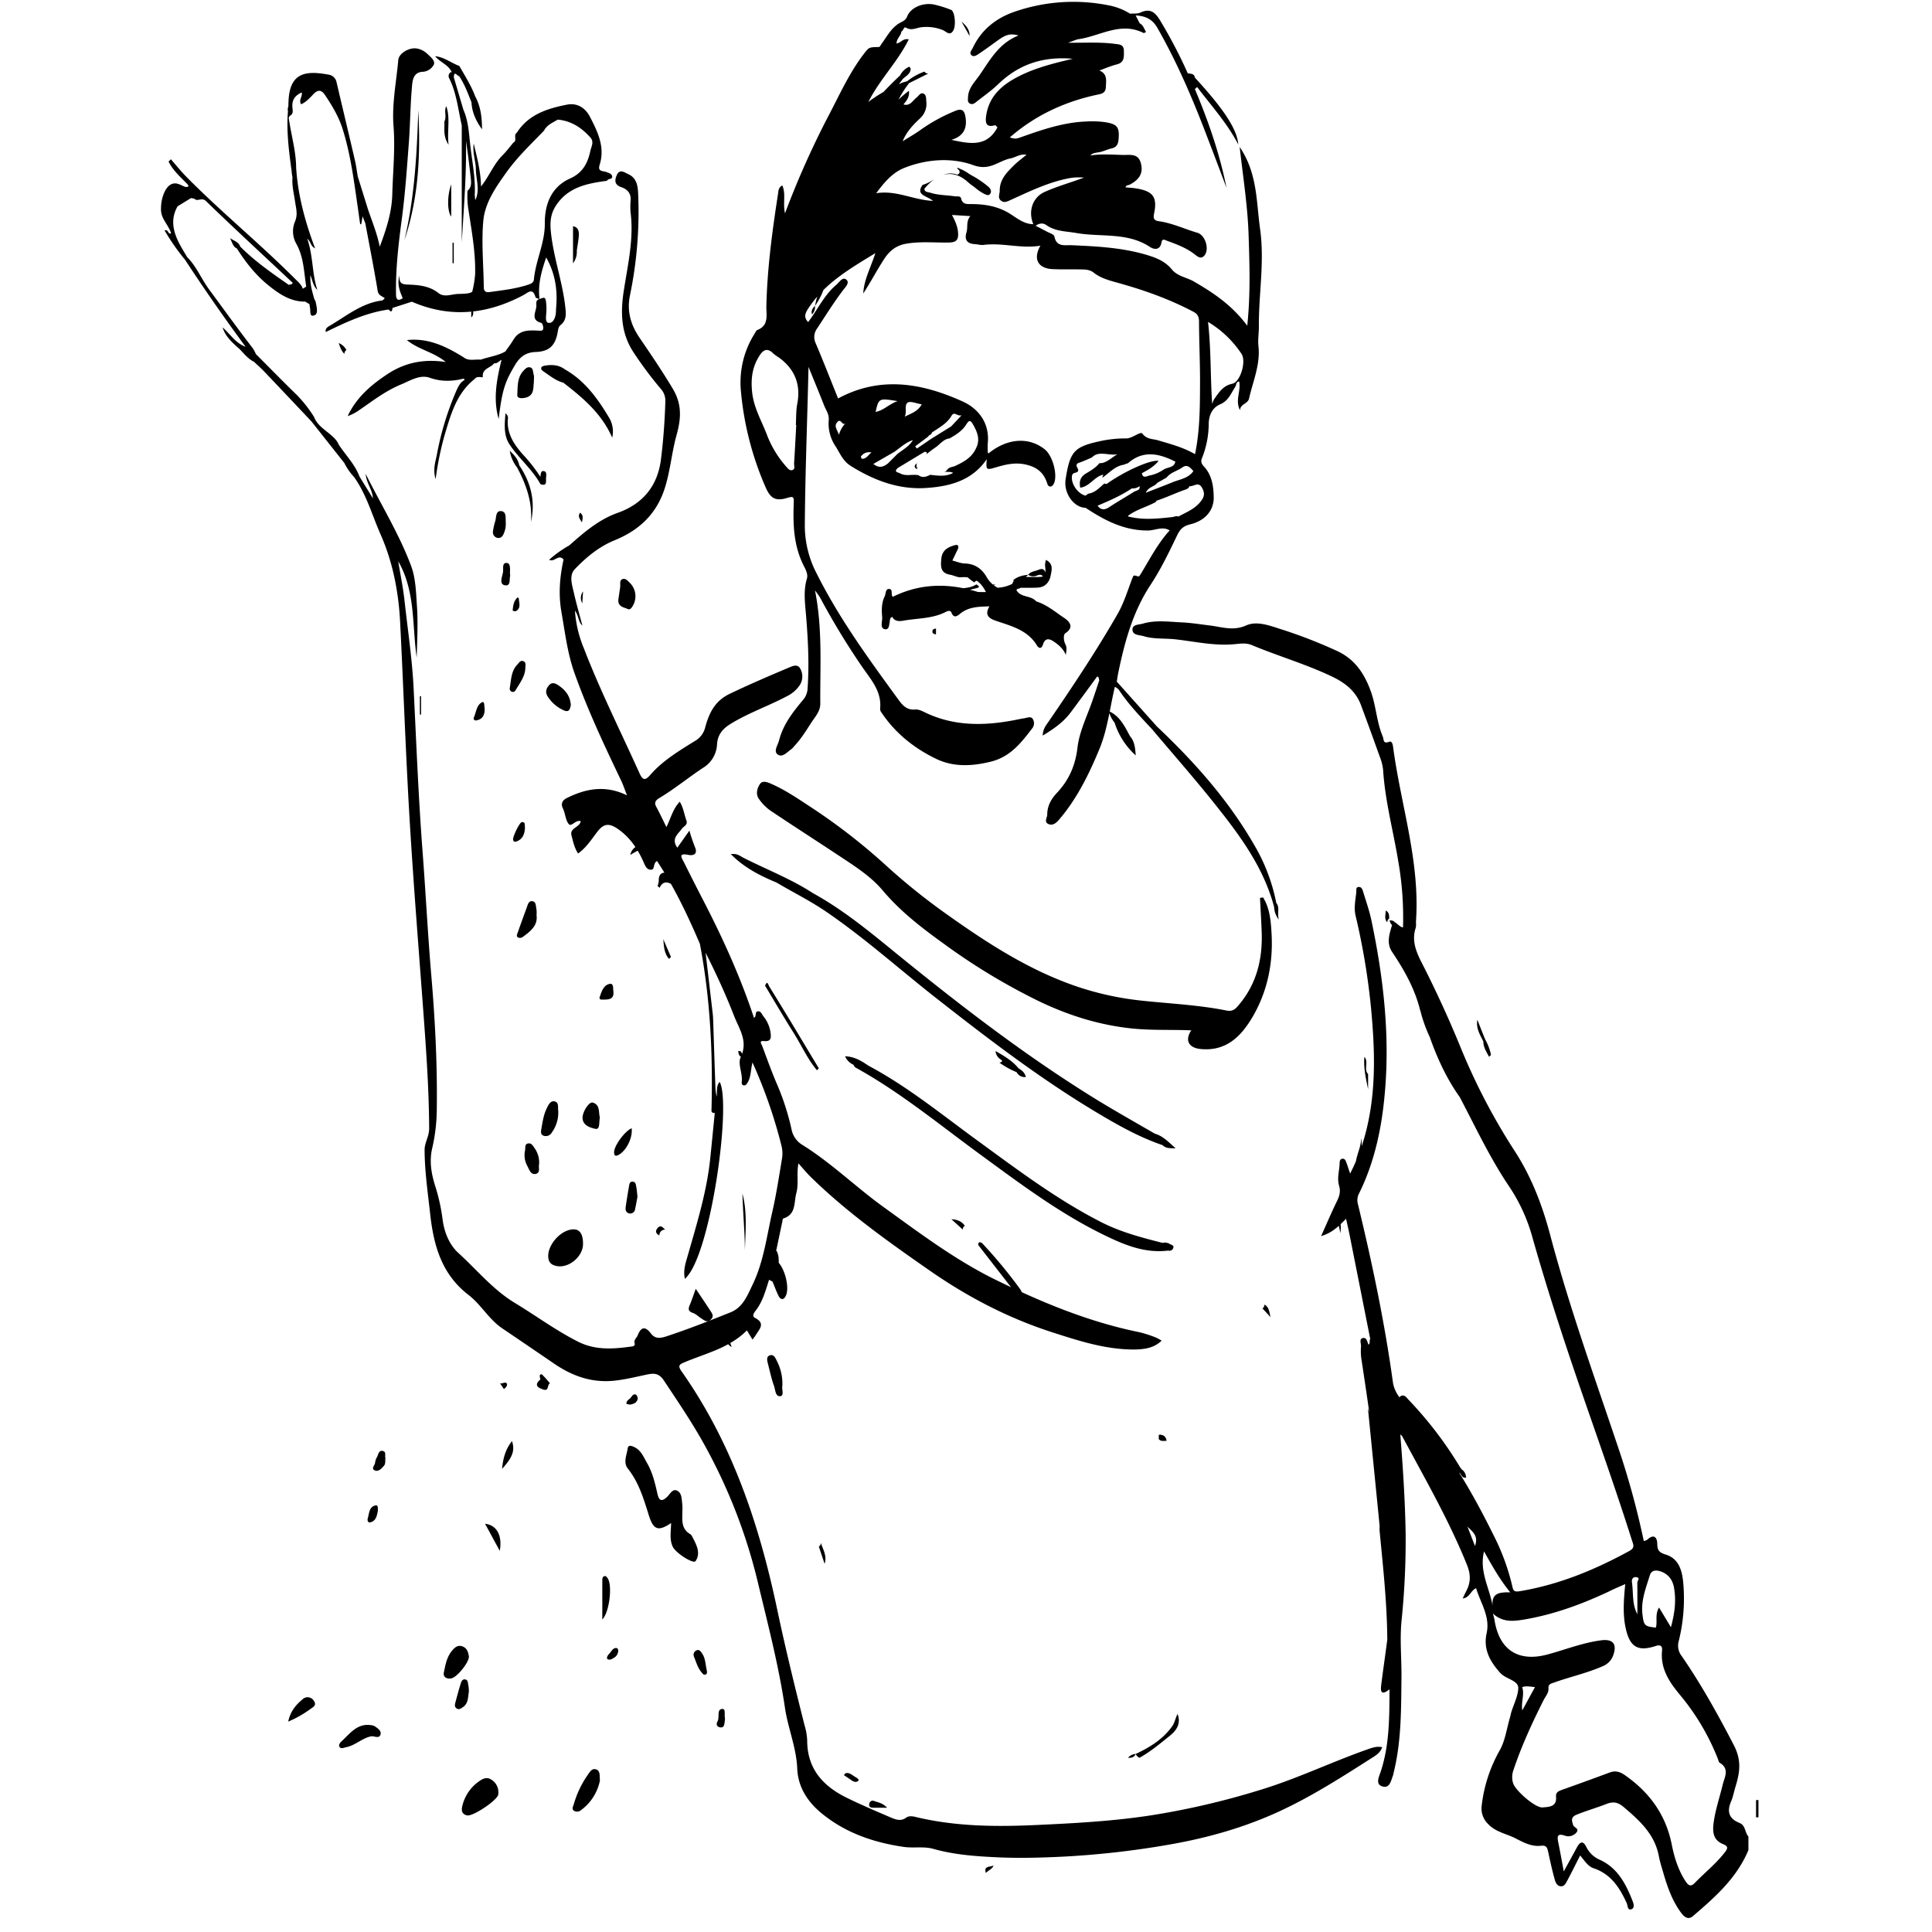 <svg width="400" height="400" viewBox="0 0 400 400" xmlns="http://www.w3.org/2000/svg"><g fill="none" fill-rule="evenodd"><rect width="400" height="400" rx="20"/><path d="M244.67 128.859c1.912.087 3.812.397 5.717.628 2.529.29 4.899 1.22 7.626 0 2.124-.946 4.648-.044 6.95.704a101.141 101.141 0 0111.985 4.644c3.626 1.714 5.566 4.696 6.87 8.314 1.102 3.058 1.193 6.362 2.478 9.364.226.525 0 1.59 1.292 1.066.612-.247.771.576.839 1.085 1.59 11.964 5.566 23.61 4.747 35.897-.035.528.072 1.097-.083 1.59-.855 2.648.127 4.95 1.288 7.22a230.472 230.472 0 017.865 17.098 129.435 129.435 0 0011.217 21.622c3.578 5.46 5.837 11.356 7.49 17.603 3.893 14.712 9.038 29.002 13.877 43.4a170.258 170.258 0 015.503 19.96c.252-.046.493-.138.712-.27 1.443-1.345 2.072-.398 2.08.926.008 1.324.485 1.761 1.785 2.159 2.54.795 3.288 3.05 3.555 5.471a36.386 36.386 0 01-.895 12.406 3.46 3.46 0 00.592 3.097c4.056 5.88 7.507 12.095 10.8 18.45 1.674 3.224 1.244 5.729.346 8.651-.315 1.01-.49 2.076-.907 3.034-.91 2.104-.422 3.579 1.73 4.434 1.304.512 1.101 1.988 1.864 2.83v2.784c-2.385 5.777-6.902 9.757-11.479 13.678-1.022.875-1.853.139-2.48-.712-1.798-2.43-2.784-5.233-3.62-8.091-.353-1.193-.739-2.41-.973-3.639-.863-4.54-4.004-7.355-7.316-10.163-1.233-1.045-2.243-1.109-3.543-.604-2.02.795-4.108 1.384-6.123 2.199-1.352.549-.998 1.296-.772 2.127.151.549 1.34.732.724 1.543-.554.7-1.482.986-2.334.72-1.766-.629-1.69.21-1.436 1.455.366 1.793.684 3.578 1.122 5.916 1.061-1.936 1.892-3.443 2.711-4.958.649-1.193 1.3-1.495 1.989-.04a5.527 5.527 0 002.854 2.632c3.643 1.706 5.317 5.002 6.692 8.49.203.512.505 1.503-.29 1.725-.795.223-.696-.795-.918-1.272-1.46-3.205-3.273-6.028-6.867-7.233-1.193-.397-1.87-1.59-2.784-2.644-.93 1.83-1.773 3.547-2.68 5.233-.27.497-.54 1.153-1.252 1.149-.795 0-1.141-.74-1.304-1.324-.537-1.909-.962-3.85-1.38-5.79-.183-.842-.338-1.419-1.49-1.28-1.921.235-3.627-.684-5.257-1.523-1.901-.978-4.12-1.292-5.698-2.986a4.453 4.453 0 01-1.32-3.781 30.127 30.127 0 013.686-11.384c1.192-2.06 1.49-4.62 2.19-6.958.092-.314.14-.644.235-.962.513-1.702 1.447-3.475 1.46-5.07.011-1.594-2.59-1.829-3.758-3.149-2.135-2.41-3.523-4.887-2.783-8.227.74-3.42-1.257-6.202-2.187-9.284-1.13.47-1.277 1.948-2.784 2.127.295-.608.513-1.085.756-1.554.946-1.802.926-3.452.115-5.456-3.694-9.145-8.616-17.69-13.268-26.357a1.42 1.42 0 00-.513-.585c.549 6.879.99 13.678 1.105 20.485.052 6.086-.236 12.17-.863 18.223-.357 3.793.028 7.65 0 11.479-.075 6.672 0 13.36-1.638 19.904a3.22 3.22 0 01-.08.398c-.429 1.07-.647 2.76-2.099 2.414-1.705-.398-.823-2.064-.5-3.034 1.824-5.511 1.816-11.181 1.84-17.098-1.837 1.428-1.873.279-1.713-.966.261-2.074.553-4.144.837-6.215l.415-3.101v-.384c-.073-7.403-.882-14.75-1.586-22.113-.035-.389-.002-.777 0-1.166l-.008.005-1.185-11.932c-.406-4.096-.813-8.19-1.221-12.283.094.248.181.497.263.746a988.11 988.11 0 00-1.627-11.02 11.928 11.928 0 01-.075-2.58c.043-.597-.45-1.547.397-1.726.747-.157.887.682 1.1 1.27l.037.1.088-.07c.313-.308.067-.79.286-1.125-1.413-7.133-2.828-14.267-4.246-21.4-.219-1.097-.477-2.187-.756-3.463-.375.37-.743.742-1.125 1.103a6.35 6.35 0 01-.076 1.867 13.927 13.927 0 00-.302-1.519c-.989.886-2.103 1.669-3.666 2.127 1.193-2.644 2.199-5.025 3.336-7.343.497-1.014.716-1.989.398-3.046-.485-1.59.067-3.157.103-4.732 0-.397.08-.839.58-.894.502-.056.665.397.796.74.266.675.465 1.375.795 2.33.434-.848.838-1.71 1.212-2.583.27-1.61 1.108-3.174 1.074-4.833.097.585.125 1.166.106 1.743.53-1.572.967-3.177 1.306-4.805 1.706-7.932 1.372-15.905.62-23.913a142.465 142.465 0 00-3.18-18.974c-.398-1.69-.025-3.268.142-4.898.044-.398-.178-1.046.525-1.074.549-.02.748.51.88.95.592 1.96 1.287 3.901 1.709 5.897 2.493 11.833 3.877 23.777 2.783 35.88-.636 7.198-2.107 14.235-5.352 20.776a3.01 3.01 0 00-.187 2.25c2.935 12.152 5.507 24.37 7.217 36.764.16 1.161.674 2.216 1.355 3.152a.81.81 0 01.422-.325c.688-.25 1.062.398 1.44.795a79.256 79.256 0 0110.644 13.917c.143.214.299.42.465.616l.03.045a.799.799 0 00-.006-.065c.505.396.799 1.004.795 1.646-.763.08-.934-.453-1.193-.85l-.271-.248c2.669 4.25 5.037 8.703 7.281 13.242a46.298 46.298 0 013.778 10.413c.194.87.397 1.141 1.55.946 8.112-1.356 15.547-4.433 22.7-8.35 1.157-.636.795-1.292.521-2.123-3.07-9.702-6.461-19.288-9.793-28.902-3.937-11.352-7.698-22.764-10.959-34.338a36.056 36.056 0 00-4.823-10.283c-3.876-5.781-6.823-12.075-10.047-18.214l-.028-.058-.419-.6c-2.488-3.639-4.308-7.615-5.78-11.78l.003-.016-.271-.59a29.344 29.344 0 01-1.7-4.918.267.267 0 00-.032-.015c-1.077-4.489-3.316-8.425-5.853-12.218-1.231-1.843-.452-3.843.025-5.559-.327-.118-.377-.632-.57-.93.421.02.873.026 1.07.37.448.135 1.102 1.033 1.761 1.097.14-4.56-.185-9.124-.97-13.618-1.03-6.334-2.747-12.55-3.149-18.986a10.831 10.831 0 00-.74-2.871 827.065 827.065 0 00-3.856-10.589c-1.09-2.898-3.292-4.596-6.044-5.904-5.352-2.545-11.038-4.191-16.481-6.461-1.28-.537-2.457-.323-3.642-.211-4.183.397-8.243-.569-12.326-1.014-2.151-.235-4.374 0-6.458-.64-.87-.275-2.27-.143-2.341-1.304-.072-1.162 1.367-1.07 2.11-1.289 2.645-.795 5.389-.397 8.088-.266zm91.816 199.113c-1.3.573-2.318.99-3.304 1.495-5.582 2.628-11.356 4.76-17.443 5.81-2.14.345-4.49.763-6.64-1.194.175.7.274 1.01.326 1.329.978 6.238 4.966 8.763 11.022 7.117 3.69-1.002 7.268-2.438 11.101-2.923 2.342-.294 3.253.724 2.501 2.963a3.785 3.785 0 01-2.187 2.385c-3.26 1.444-6.743 2.195-10.075 3.388-.676.242-1.26.318-1.193 1.233.067.914-.573 1.586-.97 2.342-2.378 4.727-4.6 9.518-6.279 14.552a4.298 4.298 0 00-.08 2.708c.442 1.499 4.597 5.169 6.112 5.03 1.249-.112 2.978-.072 2.783-2.199-.083-.946.557-1.2 1.293-1.46a775.368 775.368 0 009.837-3.578c1.18-.437 2.13-.139 3.133.56 5.09 3.56 8.457 8.172 9.69 14.335.525 2.644 1.316 5.248 2.827 7.574.6.927 1.09 1.293 1.952.398 2.06-2.123 4.39-3.976 6.219-6.338.636-.815.731-1.237-.342-1.682-1.988-.795-2.25-2.354-1.988-4.374.354-2.72 1.244-5.26 1.872-7.888.378-1.595 1.535-3.336-.636-4.617-.183-.111-.226-.465-.322-.715a48.175 48.175 0 00-7.952-13.408c-2.18-2.632-3.992-5.384-3.634-9.05.075-.751-.136-1.38-1.304-.982-3.726 1.221-5.364.2-6.215-3.646-.652-2.954-.406-5.92-.104-9.165zM205.715 386.2c-.266.795-1.113 1.018-1.59 1.59-.545-1.59.954-1.165 1.59-1.59zM86.391 10.056a4.199 4.199 0 012.08 1.09c.683.64 1.681 1.45 1.347 2.234a2.783 2.783 0 01-2.385 1.49c-1.988.144-2.044 1.989-2.163 3.369-.326 3.745-.334 7.518-.62 11.268-.398 5.304-.764 10.624-1.468 15.905-.645 4.824-1.201 9.628-1.201 14.469l.008 1.03c0 1.069.363 1.515 1.392.83a.115.115 0 01-.008-.015c-.576-1.396-1.193-2.784-.684-4.704-.048 1.55.398 1.853 1.738 1.896 2.19.072 4.457.251 6.362 1.762 1.192.946 2.687.219 4.035.179 1.645-.047 2.496-.083 2.95-.479.248-.963.42-1.937.532-2.918l.06-.585.014-.544c.047-4.293-.72-8.495-1.365-12.715a17.853 17.853 0 01-.218-4.143l.057-.031.102-.093c.651-.655.618-1.518.524-2.353a202.69 202.69 0 00-.998-7.833c.1 6.478-.38 12.929-.78 19.381l-.099 1.61V25.96c.002-.006.001-.005 0-.004-.75-3.26-1.069-6.636-2.572-9.702a.93.93 0 01.362-1.343c.024 0 .1.031.131.067l.049.084.02.046-.089-.219c-.698-1.511-2.387-1.981-3.415-3.247 1.877.163 3.332 1.412 5.026 2.016l-.013.007.32.556c.976 1.684 1.991 3.344 2.732 5.142l.237.605c1.161 2.123 1.392 4.438 1.408 6.811-1.225-1.694-2.088-3.515-2.187-5.638a.736.736 0 00.063-.116l-.08.116c-.73-1.845-1.41-3.71-2.524-5.372h.016c-.384.039-1.046-1.228-1.12.106l-.005.153 1.972 6.668v.004c1.045 2.358 1.149 4.91 1.435 7.407.386 3.376 1.086 6.736.93 10.167l-.027-.017.008.013c.035.398.071.764.111 1.146l.023-.006.118-.266c.815-2.023.017-4.08-.01-6.118 0-1.618-.712-3.181-.45-5.316.737 3.024 1.383 5.643 1.499 8.32l.016.573.308-.393c1.487-1.983 2.414-4.353 4.214-6.13.795-.796 1.455-1.698 2.179-2.553l.238-.168c.441-.53-.236-1.456.5-1.887a.668.668 0 00-.01-.013c2.417-3.785 6.333-4.994 10.373-5.793 2.04-.398 3.746.58 4.74 2.493 1.618 3.125 3.18 6.29 2.02 9.964-.458 1.44.648 1.237 1.363 1.487.501.18 1.133.366 1.229.883.131.696-.875.422-1.078.942-4.17.55-8.214 1.336-10.68 5.328-1.01 1.643-1.129 3.297-.93 5.253.533 5.256 2.386 10.234 2.974 15.455.155 1.356.362 2.783-.97 3.833-.43.33-.497.903-.588 1.436-.482 2.783-1.726 4.035-4.561 4.135-2.016.071-3.26.994-4.25 2.652-2.16 3.61-2.692 5.26-3.416 11.213-1.192-4.136-.4-8.192.598-12.244-.499.224-.853.816-1.529.717-.7.99-2.536 1.026-2.353 2.843 0 .194-1.192-.306-1.634.368l.003.001c-3.82 2.983-4.994 7.4-6.298 11.73a64.783 64.783 0 00-1.697 8.032l-.14 1.017-.089-.323c-.474-1.92.104-3.436.375-4.9a61.018 61.018 0 013.977-13.019c.397-.882.795-1.789 1.713-2.286 0 0 0-.123-.035-.167a.596.596 0 00-.16-.111h-.003c-2.338.568-4.577.66-6.967-.18-2.087-.73-4.071.597-6 1.392-3.145 1.297-5.817 3.368-8.592 5.273a9.205 9.205 0 01-2.43 1.264c1.818-3.873 4.875-6.493 8.374-8.78 3.67-2.385 7.615-3.077 11.929-2.413-2.446-2.071-5.623-2.544-8.036-4.544 4.413-.49 8.143 1.332 11.753 3.578l.016.016c1.066.804 2.297.343 3.47.458l.05-.009.03-.005.388-.127c1.569-.49 3.221-.729 4.672-1.55l.01-.016c.561-.795 1.17-1.59 1.663-2.421 1.192-1.988 3.045-1.988 5.002-1.889.397 0 1.053.187 1.16-.373.076-.398-.166-1.161-.397-1.225-2.175-.569-1.193-2.088-1.026-3.308.08-.528-.245-1.298.519-1.58l.13-.041-.08-.031c-.294-.107-.697-.183-.736-.356-.592-2.076-1.59-.903-2.565-.398-3.41 1.805-6.86 2.956-10.354 3.347.003.063.01.127.017.192a1.15 1.15 0 01-.406 1.05V64.52c-4.035.385-8.13-.246-12.3-2.058L81.29 63.75l-.003-.013-.017.028-.024.146c-.083.48-.2.874-.772.176l-.016-.007-.596.092c-4.408.73-8.401 2.613-12.405 4.568-.191-.748.429-1.066.874-1.332 3.44-2.032 6.597-4.668 10.772-5.201.206-.028.377-.302.568-.461-.548-.458-1.316-.521-1.483-1.555-.76-4.644-1.678-9.26-2.537-13.889l.001-.02-.577-1.49-.286 1.633h-.22c-.15-1.01-.281-2-.417-2.97-.823-5.59-1.487-11.2-3.18-16.64-.82-2.632-2.187-4.914-3.694-7.157-.716-1.07-1.444-1.15-2.386-.167-.752.795-1.511 1.638-2.545 2.1-.568-.891.326-1.571.12-2.45-1.3.58-1.989 1.432-1.94 2.867 0 .612.305 1.324-.299 1.857l-.019-.014-.081.049c-.546.358-.3.807-.206 1.396.497 3.15 1.372 6.23 1.391 9.412.366 5.678 1.822 11.133 3.929 16.723-.994-.524-.84-1.332-1.626-2.023 1.244 3.654.97 7.24 2.091 10.612-.827-.728-.966-1.797-1.435-3.054-.116 1.877.358 3.312.747 4.772.068.25.267.469.322.72.215.97.589 2.433-.167 2.783-1.193.548-.835-.851-.994-1.507a6.398 6.398 0 01-.107-.796v.036l-.823-.493-.035-.036h-.312c-2.87-.064-5.149-1.618-7.248-3.3-2.668-2.136-4.793-4.82-6.62-7.721l-.008.003c-.74-.314-.867-1.013-1.391-2.099 1.09.63 1.803.882 2.102 1.725l.009.009c3.03 3.041 6.529 5.47 10.016 7.9l.024.027.068-.025c.282-.089.611-.07.75-.4-5.983-5.638-12.051-11.208-17.956-16.93-.898-.867-1.741.21-2.41-.493l-.004-.01-.707-.121.008.008-2.767 1.694c-1.59 2.783-.875 5.443.529 8.036.467.864.995 1.697 1.49 2.545l.02-.005c1.897 1.933 2.891 4.481 4.486 6.64 3.006 4.076 5.964 8.191 9.057 12.195.184.282.348.575.491.879l.137.306c2.784 2.783 5.567 5.642 8.398 8.39a25.944 25.944 0 013.29 4.07l.352.554c.895 2.306 3.344 3.145 4.712 4.998.138.212.26.434.366.664l.001.02.265.398c1.405 2.05 3.175 3.869 4.068 6.266.01.02.023.038.036.056l2.74 4.46c-.112-1.876-1.317-3.045-1.5-5.073 3.324 6.644 6.994 12.585 9.42 19.086.934 2.497 1.006 5.463 1.192 8.226.243 3.555.056 7.138-.047 10.716-.966-6.708-.23-13.718-3.825-19.936.445 2.747 1.014 5.483 1.316 8.25.656 5.964 1.562 11.929 1.865 17.92.56 11.301.998 22.605 1.856 33.89.645 8.445 1.07 16.906 1.782 25.343.795 9.245 1.284 18.485 1.169 27.766a36.926 36.926 0 01-.927 8.246c-.692 2.883-.175 5.511.664 8.151a39.3 39.3 0 011.471 6.76c.338 2.604 1.38 5.169 3.257 6.887 3.845 3.499 7.197 7.63 11.686 10.337 4.393 2.657 8.525 5.726 13.121 8.04 3.606 1.81 7.28 1.507 11.03.994.398-.051.795-.123.648-.711-.19-.688.421-1.062.632-1.59.692-1.754 1.539-1.989 2.748-.399.847 1.106 1.865 1.026 3.18.6 4.514-1.482 8.931-3.224 13.333-4.993 2.536-1.018 3.49-3.55 4.552-5.746 2.287-4.747 2.91-10.004 4.076-15.085.827-3.599 1.376-7.269 1.988-10.915a6.604 6.604 0 00-.056-2.56 101.24 101.24 0 00-5.577-16.362l-.47-1.053-.074.332c-.316 1.538-.286 2.821-.972 3.894-.183.286-.362.572-.76.517-.397-.056-.457-.458-.417-.756.227-1.737-.883-3.694-.215-5.081l.04-.09c-.46-.255-.484-.727-.56-1.179h.42a.932.932 0 01.377.602c1.06-3-.654-5.326-1.633-7.838-1.74-4.473-3.742-8.835-5.91-13.113l-.005-.036.496 4.221.986 8.45c.087.796.095 1.591.123 2.386.147 4.406.283 8.815.446 13.225.036.387.093.771.17 1.152l.084.379c.115-1.014-.167-2.116.604-3.054 2.517 4.441-1.876 36.25-7.192 40.783-.398-1.753.159-3.296.588-4.803 1.885-6.608 3.932-13.177 4.652-20.055.326-3.154.628-6.315.946-9.472-.342 0-.695-.067-.683-.505.31-11.592-.214-23.128-2.406-34.55a.398.398 0 00-.02-.026c-1.797-4.222-3.72-8.376-5.972-12.374-1.022-.52-1.806-.338-2.342.831l-.43-.397c.162-.349.25-.726.259-1.11-.03-1.052.427-1.618 1.168-1.622a72.103 72.103 0 00-1.534-2.426c-.958.593-.302 1.865-1.348 1.806-.795-.048-1.105-.82-1.403-1.507a22.146 22.146 0 00-1.247-2.435c-.485.268-1 .546-1.537.88.192-.822.592-1.296 1.068-1.622-.969-1.452-2.155-2.738-3.664-3.774-1.825-1.252-2.942-1.093-4.255.64-1.192 1.567-2.25 3.233-3.948 4.462-.795-1.193-1.038-2.493-1.368-3.73-.421-1.59 1.722-1.658 1.909-2.958-1.018-.354-1.94 1.213-2.45.624-.719-.823-.723-2.223-1.24-3.272-.517-1.05 0-1.734.752-2.116 3.976-1.988 8.04-2.783 12.524-.58-.445-1.121-.767-2.1-1.192-3.018-3.511-7.32-6.959-14.668-9.69-22.322-1.448-4.06-1.945-8.35-2.688-12.569-.66-3.745-.358-7.308.43-10.918l-.004-.03-.005.014c-1.022-1.193-1.92.656-2.974.064a23.169 23.169 0 014.08-2.927l-.06.057c.022-.014.045-.028.068-.04 3.065-2.705 6.127-5.389 10.087-6.8 5.193-1.845 8.263-5.53 8.966-11.026.51-4.008.796-8.04.919-12.083a3.69 3.69 0 00-1.026-2.668 78.584 78.584 0 01-5.567-7.468c-2.644-4.012-2.7-8.294-2.012-12.755.831-5.408 2.116-10.78 1.392-16.302-.05-.723-.05-1.448 0-2.171.215-1.59-.576-2.521-1.936-2.974-1.48-.497-1.336-1.527-.887-2.525.588-1.304 1.547-.525 2.342-.167 1.71.771 1.988 2.31 2.056 3.976a85.229 85.229 0 01-1.678 21.073c-.684 3.245.111 6.08 1.932 8.772 2.386 3.495 4.744 6.978 6.923 10.616 2.027 3.384 1.654 6.441.763 9.662-1.038 3.754-1.3 7.654-2.565 11.36-1.757 5.11-5.336 8.35-10.214 10.338-3.245 1.32-5.885 3.51-8.243 5.964-1.288 1.348-.588 3.269-.223 4.91.497 2.231 1.142 4.426 1.77 6.812-.919-.847-.716-2.008-1.547-3.094a24.652 24.652 0 001.849 7.798c3.408 8.823 7.65 17.276 11.53 25.884.74 1.63 1.29 1.38 2.283.247 2.56-2.919 5.869-4.89 9.113-6.915a4.437 4.437 0 002.183-2.815c.796-2.934 1.94-5.483 5.106-6.998 3.976-1.904 8.036-3.65 12.103-5.364.756-.322 1.801-.847 2.386 0a3.308 3.308 0 01-.131 3.754 6.76 6.76 0 01-2.541 2.12c-3.83 2.039-7.952 3.438-11.674 5.737-1.674 1.033-2.636 2.242-2.783 4.15a6 6 0 01-2.911 4.943c-3.058 2.02-5.897 4.374-9.062 6.259-.636.397-1.12.858-.644 1.741.72 1.332 1.364 2.708 2.135 4.259.911-1.841 1.325-3.758 2.756-5.253.763 1.229.91 2.608 1.376 3.865.354.946-.545 1.193-.939 1.741-.795 1.106-2.258 2.04-.942 3.917l2.505-3.539a34.696 34.696 0 001.125 3.352c.7 1.555-.342 1.877-1.344 1.674-2.23-.453-1.336.68-.894 1.563a556.12 556.12 0 004.123 8.127c4.004 7.761 7.598 15.702 10.358 24.044.616-.299.087-1.285.827-1.344.62-.052.795.596 1.11 1.006a6.93 6.93 0 011.47 3.22c.116.943.362 2.116-1.352 1.933-1.105-.124-.473.68-.35.998 1.014 2.723 1.989 5.463 3.15 8.131a51.801 51.801 0 012.902 9.05 4.843 4.843 0 002.346 3.367c6 3.75 11.066 8.748 16.791 12.863 7.44 5.364 14.788 10.907 23.042 14.966 1.092.537 2.188 1.066 3.288 1.584l-6.79-8.733c0-.68.321-.672.794-.397a100.942 100.942 0 017.157 8.545c.36.515.823 1 1.056 1.612 7.812 3.567 15.854 6.567 24.352 8.288 1.155.283 2.289.648 3.392 1.094.421.188.827.41 1.212.664-1.666 1.59-3.8 1.988-7.53 1.773-5.265-.314-10.203-1.929-15.162-3.527-9.145-2.95-17.546-7.344-25.447-12.85-8.6-5.993-17.121-12.04-24.62-19.408-.795-.796-1.491-1.65-2.43-2.696-.425 2.179.088 4.226-.44 6.17-.53 1.945 0 4.406-2.709 5.241-.13.04-.15.473-.206.724l-1.278 6.068.109-.108c.405.796.463 1.61.444 2.484 1.413 1.647 2.273 5.392 1.412 6.948-.493.886-1.093.628-1.463-.12-.465-.942-.823-1.944-1.232-2.918l-.712-.394.001-.013a5.88 5.88 0 01-.009.013c-.724 2.263-1.328 4.577-2.85 6.493-.33.422-.693 1.074-.092 1.38 2.302 1.169.902 2.386.155 3.634-.171.282-.398.533-.64.883l-1.158-1.909c-1.057 1.062-2.218 1.907-3.444 2.618.102.275.174.569.307.826a1.792 1.792 0 01-.73-.588c-2.838 1.56-5.99 2.465-8.971 3.709-1.07.45-1.59.66-.672 1.944 10.469 14.875 16.067 31.666 19.789 49.304 1.686 8.012 3.646 15.965 5.646 23.917.312 1.01.498 2.057.553 3.113-.02 5.937 3.3 9.543 8.27 11.964 2.966 1.444 6 2.752 9.038 4.04 1.002.426 2.067.86 3.18.044.522-.398 1.27-.322 1.933-.159 8.35 2.02 16.811 2.06 25.308 1.662 7.853-.362 15.714-.795 23.46-1.988a161.471 161.471 0 0023.304-5.483c7.332-2.294 14.242-5.618 21.47-8.163.99-.346 1.95-.704 3.086-.465-.346 1.03-1.129 1.59-1.88 2.06-6.279 4-12.505 8.023-19.316 11.18-7.555 3.503-15.416 5.662-23.515 7.034a182.187 182.187 0 01-21.376 2.386c-4.549.226-9.11.346-13.626.135-4.422-.207-8.895-.517-13.237-1.75-1.944-.548-4.048-.111-6.083-.397-6.247-.91-12.036-2.879-16.995-6.93-2.954-2.414-4.926-5.48-5.081-9.293-.179-4.374-1.92-8.35-2.545-12.592-1.288-8.712-3.523-17.257-5.566-25.79a112.922 112.922 0 00-12.032-30.294c-2.326-4.008-4.91-7.821-7.467-11.67-1.026-1.539-2.056-1.535-3.48-1.236-2.234.465-4.429 1.025-6.735 1.272-4.744.5-8.787-.97-12.589-3.579a2194.642 2194.642 0 00-10.77-7.328c-2.713-1.888-4.323-4.886-6.868-6.839-5.566-4.282-7.22-10.206-7.952-16.815-.477-4.405-1.133-8.787-1.145-13.228 0-1.511.946-2.784.942-4.41-.032-7.292-.5-14.56-1.03-21.829-1.014-13.916-2.159-27.86-2.994-41.805-.827-13.75-1.284-27.519-1.988-41.272-.326-6.251-1.519-12.39-4.051-18.12-1.758-3.976-2.907-8.262-5.487-11.869l-.012-.017v.002a11.905 11.905 0 01-1.969-2.827l.001-.015-6.836-8.646a3283.67 3283.67 0 00-9.757-10.31c-.676-.707-1.416-1.356-2.127-2.031l-.014-.042a1.077 1.077 0 01-.006.026c-1.145-.553-1.925-1.52-2.783-2.422l-.002-.021-.196-.178c-1.426-1.289-2.914-2.534-3.52-4.489 1.588 1.355 2.681 3.264 4.762 4.002l.001-.002A394.326 394.326 0 0138.32 53.793a46.016 46.016 0 01-4.246-6.083c.855-.294.656.882 1.34.608-.261-1.096-1.315-2.302-1.79-3.472a4.072 4.072 0 01-.285-1.793c-.008-1.817.726-3.963 1.824-4.73 1.17-.804 2.132-.037 3.157.36l.006.009.114.005c.781.023.712-.216.167-.773-1.364-1.383-2.831-2.695-3.706-4.477l.481-.473c1.046 1.193 2.04 2.442 3.153 3.579 7.257 7.356 15.292 13.9 22.597 21.216.596.597 1.28 1.15 1.546 1.988l-.061.028.061-.004.715-.434.005-.039c-.481-3.022-.493-6.123-2.1-8.922a5.22 5.22 0 01-.254-4.438c.664-1.51.255-2.763.06-4.135-.243-1.69-.688-3.36-.549-5.093a8.509 8.509 0 01-.17-1.244c-.558-4.134-1.112-8.268-.766-12.453-.08-.327-.037-.689.093-1.075 0-.33 0-.66.024-.99.238-5.77 3.328-6.433 8.266-5.507a1.96 1.96 0 011.662 1.507c1.269 5.424 2.569 10.835 3.825 16.259.267 1.14.398 2.314.613 3.475l.011.061.004-.03.004-.03.658 2.122c.44 1.417.884 2.838 1.33 4.263l-.006.007.208.617c.81 2.357 1.765 4.686 2.316 7.38 1.371-3.67 2.493-7.134 2.592-10.843.123-4.7.624-9.428.258-14.088-.365-4.66.581-9.153.979-13.71.119-1.423 2.318-2.711 3.936-2.385zM364.068 372.68v3.578h-.5v-3.578h.5zM101.6 368.386a3.026 3.026 0 011.586 2.787 2.509 2.509 0 01-.036.398c-.23 1.192-5.244 4.544-6.44 4.286-.983-.215-1.222-.867-1.03-1.785a8.6 8.6 0 013.534-5.289c.704-.517 1.563-.914 2.386-.397zm21.741-2.076c.95.255.792 1.225.863 2.35a10.044 10.044 0 01-3.845 6.06 1.288 1.288 0 01-1.475.214c-.616-.373-.21-.95-.076-1.423a20.35 20.35 0 012.875-6.032c.398-.584.847-1.384 1.658-1.169zm57.674 6.585c.843.278 1.774.43 2.648 1.375h-2.866c-.53 0-.959-.19-.82-.795a.712.712 0 011.038-.58zm-4.061-5.067l.133.08c.338.183.886.561.608.796-.608.509-1.252 0-1.801-.398l-1.193-.795c.135-.135.267-.274.398-.398.775-.151 1.283.352 1.855.715zm58.185-4.69c-.31.719-.915.834-1.591.794a2.183 2.183 0 011.59-.795zm8.664-8.28c.6 1.591.206 3.055-1.52 4.446-2.035 1.638-4.047 3.34-6.361 4.628a1.46 1.46 0 01-.783-.795c2.926-1.376 5.626-3.034 7.554-5.737.533-.748.648-1.658 1.11-2.541zm-167.169 2.293l.265.038-.011-.016c.243.04.48.116.7.227.636.441 1.475.99 1.169 1.793-.29.76-1.133.283-1.766.282l-.103.004c-1.909.358-3.3 1.893-5.217 2.259-.505.095-1.081.433-1.391-.088-.243-.398.187-.922.5-1.193 1.695-1.564 3.151-3.616 5.854-3.306zm73.47-1.421a9.638 9.638 0 01-.162 1.355c-.143.565-.593.66-1.086.482-.616-.231-.497-.796-.306-1.157.47-.855-.167-2.418.875-2.581.954-.151.469 1.209.68 1.9zm-86.228-4.324c.437.055.827.302 1.064.674.707.958-.032 1.3-.724 1.789a22.612 22.612 0 01-4.549 2.572c.485-2.222 1.662-3.53 3.01-4.648.322-.3.761-.442 1.199-.387zm253.923-2.11c-1.026-.087-1.798-.286-2.645 0 .525 1.587-.274 3.106.024 4.815zm-221.52-1.594c.66.075.577.795.7 1.276.065.41.097.825.096 1.24-.199 1.17-.072 2.514-1.332 3.293-.318.195-.652.485-1.09.266-.524-.262-.528-.703-.397-1.193.346-1.268.668-2.548 1.061-3.8.148-.474.303-1.158.963-1.082zm-.476-6.811c.966.377 1.172 1.324 1.28 2.123-.028 1.272-2.497 4.266-3.638 4.473-.919.167-1.746-.235-1.551-1.193.31-1.523.573-3.105 1.59-4.401.613-.772 1.293-1.42 2.319-1.002zm49.558 1.431c.732 1.066.68 2.358.994 3.598 0 .263.112.64-.29.776-.402.135-.596-.195-.795-.43-.831-.958-1.133-2.186-1.61-3.316a.994.994 0 01.624-1.288c.517-.183.815.282 1.077.66zm-17.801-1.125c.27 0 .437.254.43.553 0 .605-.325 1.164-.851 1.463-.418.23-.887.636-1.448.222-.1-.604.374-.922.676-1.32.302-.397.605-.902 1.193-.918zm216.127-15.893c-.894-.274-1.793-.19-2.111.855-.795 2.616-1.853 5.161-1.527 8.036.282 2.294.366 2.54 2.783 2.783.366-1.272-.238-2.7.656-4.155.82 1.352 1.523 2.52 2.458 4.072.795-2.915 1.113-5.523.644-8.163-.283-1.658-1.22-2.919-2.903-3.428zm-217.869 1.475c.998 1.44.374 6.994-1.117 8.525v-8.115c0-.33.028-.7.374-.847.346-.147.564.179.743.437zm212.895-.25c-.732-.072-.91.572-.835 1.081.326 2.2-.016 4.49 1.121 6.597 0-2.18.016-4.358-.012-6.541-.004-.382.728-1.038-.274-1.137zm-31.46-5.332c-1.021 4.207 1.134 7.499 1.766 11.256-.222-2.637 1.433-2.775 3.332-2.783h.318c-2.135-2.628-3.674-5.364-5.415-8.473zM169.93 319.4c.477 1.415 1.336 2.759.795 4.373l-1.193-3.578a.795.795 0 00.398-.795zm-38.517-19.75c1.348.668 1.84 2.036 2.533 3.217 1.14 1.96 1.662 4.159 2.159 6.362.322 1.415.823 1.809 2.008.688.588-.557 1.109-1.686 1.988-1.329 1.081.434 1.014 1.734 1.153 2.784.043.46.052.922.028 1.383 0 1.818-.358 3.73 1.642 4.887.254.147.397.525.545.795.795 1.531 1.622 3.153.544 4.772-.441.668-4.087-1.65-4.723-2.97-.72-1.52-.374-3.118-.346-4.907-2.637 1.77-3.65 1.451-4.6-1.57-1.07-3.408-2.06-6.808-4.339-9.682-1.03-1.297-.238-2.831-.043-4.22.115-.83.91-.48 1.45-.21zm-30.982 15.833c2.37.267 3.618 2.35 3.038 5.602l-3.038-5.602zm203.391.58l1.551 4.013c.811-2.167-.604-3.006-1.55-4.012zm-225.578-3.312l-.058.292c-.186.929-.41 1.873-1.533 2.15-.46.115-.64-.398-.513-.831.31-1.03.259-2.386 1.59-2.676.621-.14.47.616.514 1.065zm1.054-12.337c.727.19.334 1.025.497 1.443-.072.636.071 1.193-.319 1.638-.485.56-1.117 1.229-1.809.962-.982-.377 0-1.11 0-1.686a2.93 2.93 0 01.398-1.113c.278-.549.354-1.48 1.233-1.244zm26.7-2.048c.818 2.314-.398 3.884-2.044 5.745.206-2.381.799-4.17 2.043-5.745zm134.707-1.233c.489.192.807.668.795 1.193-.544-.052-1.169.183-1.59-.398v-.795c.266-.25.54 0 .795 0zm-109.07-8.401c.211.075.398.552.398.839a1.3 1.3 0 01-1.01 1.089c-.43.193-.926.174-1.34-.052 0-.548.434-.795.76-1.081.326-.286.556-1.01 1.193-.795zm29.233-6.907a10.235 10.235 0 011.11 5.125c-.168.613.429 1.988-.398 2.112-1.054.159-1.038-1.309-1.32-2.096-.533-1.483-.863-3.042-1.257-4.572-.167-.64-.397-1.483.334-1.762.863-.338 1.217.545 1.531 1.193zm-48.298 3.11c.343.342.657.714.975 1.089l.321.374c-.592.294-.199 1.654-1.32 1.308l-.214-.07c-1.022-.352-1.786-.918-.454-2.034-.036-.314-.223-.751-.083-.926.302-.37.576.056.775.258zm-7.634 1.534c.183.326-.215.851-.613 1.121l-.795-1.192c.481.155 1.117-.422 1.408.071zm39.11-19.634c1.14 1.706 2.11 3.117 3.037 4.56.342.537.795 1.086.12 1.766-.74.763-1.321.239-1.921-.135-.6-.374-1.15-.958-1.81-1.193-.97-.33-1.033-.795-.671-1.634.433-.998.767-2.052 1.244-3.364zm117.733 3.26c.974.493 1.014 1.56 1.272 2.605l-1.67-1.81a.855.855 0 00.398-.795zm-142.784-15.558c1.15.095 1.758 1.193 1.71 3.113-.067 2.612-3.066 5.034-5.566 4.445-.68-.159-1.348-.469-1.555-1.332-.644-2.691 2.6-6.449 5.411-6.226zm55.969-35.845c2.036.07 3.5 1.039 4.957 2.025.014.005.03.008.045.01 7.952 4.26 14.91 9.941 22.155 15.23 8.377 6.099 16.624 12.365 25.916 17.097 4.037 2.05 8.344 3.179 12.69 4.28l-.002-.01a1.889 1.889 0 011.483.243c.338.163.851.282.728.74a.827.827 0 01-1.062.608c-4.807.612-9.066-1.165-13.213-3.181-9.228-4.482-17.38-10.617-25.634-16.652-8.497-6.207-16.624-12.943-25.888-18.052-.206-.115-.317-.394-.47-.608l-.004.007a3.36 3.36 0 01-1.701-1.737zm-21.253 28.425c.986 3.687.655 7.424.534 11.153l-.018.575-.033-1.665c-.103-3.356-.39-6.702-.483-10.063zm-15.992 7.475a1.113 1.113 0 00-1.189 1.19c-.767-.359-.91-.927-.374-1.54.656-.747 1.106-.067 1.563.35zm59.249-2.17c1.24.075 2.194.449 2.783 1.371a.795.795 0 00-.398.795l-2.385-2.167zm-65.989-7.77c.633.032.657.593.744 1.022.131.64.167 1.3.262 2.103-.15.772-.302 1.678-.5 2.573a1.002 1.002 0 01-1.118.89c-.731-.103-.922-.695-.827-1.343.203-1.428.437-2.855.688-4.279.076-.433.12-.998.751-.966zm-20.262-6.89a5.13 5.13 0 01.895 3.34c-.171.584.342 1.681-.66 1.932-1.066.262-1.36-.867-1.754-1.59a4.644 4.644 0 01-.489-3.273c.111-.54-.151-1.324.676-1.44.688-.099.982.553 1.332 1.03zm20.056-4.172c.254 1.92-1.05 4.589-2.644 5.484-.629.353-.987.29-.99-.505 0-1.356 2.186-4.346 3.634-4.979zm23.224-55.956c4.79 2.417 9.846 4.37 14.376 7.327a.297.297 0 00.026.01c5.988 3.303 11.256 7.602 16.525 11.9 13.169 10.735 26.592 21.129 41.034 30.123 4.31 2.688 8.747 5.169 13.149 7.726l.02.014a4.939 4.939 0 01-.008-.014c1.678.489 2.815 1.733 4.282 3.022-1.157-.012-2.012.047-2.696-.649-4.946-1.681-9.455-4.254-13.916-6.926-11.555-6.942-22.235-15.11-32.831-23.416-7.678-6.007-14.93-12.564-23.014-18.063-3.272-2.226-6.826-3.976-10.205-5.991l-.006.007c-3.364-1.4-6.589-3.014-9.431-5.865 1.332-.207 1.988.437 2.695.795zm-39.192 50.394c.994.187.652 1.376.763 1.829a6.99 6.99 0 01-1.304 4.596c-.321.608-1.03.9-1.686.696-.708-.234-.589-.902-.481-1.51.242-1.357.433-2.736 1.014-3.977.35-.751.795-1.829 1.694-1.634zm7.904.246c1.59.47 1.173 1.984 1.495 3.126-.246.878.111 2.552-.966 2.31-.795-.183-2.533-.58-2.628-2.18-.076-1.248 1.336-3.474 2.1-3.256zm159.773-9.459c.95 1.026-.202 2.517.768 3.567v3.137c-.457-2.23-.97-4.434-.768-6.704zm-76.37-1.205c1.63.924 3.238 1.855 4.506 3.269l.266.31c.648.397 1.28.839 1.503 1.793a1.841 1.841 0 01-1.9-.998 17.22 17.22 0 01-3.58-1.988c.47-.064.828-.262.271-.652a2.258 2.258 0 01-1.065-1.734zm-46.862-13.403c1.855 3.014 3.698 6.034 5.527 9.061 1.574 2.64 3.165 5.28 4.755 7.92l-.397.398c-1.989-2.385-3.241-5.252-4.895-7.86-2.008-3.181-3.897-6.422-5.837-9.639.453-1.24.668-.17.847.12zm146.624 6.934c.53 1.36 1.072 2.722 1.626 4.088l.004-.004c.56.992.963 2.065 1.193 3.18l-.397.398c-.541-1.006-1.193-1.988-1.193-3.18-.692-1.4-1.555-2.748-1.233-4.482zM159.87 162.37c2.668 1.193 5.078 2.81 7.507 4.41a124.755 124.755 0 0115.825 12.186 131.86 131.86 0 0012.938 10.414c8.394 5.964 16.995 11.53 26.84 14.874a62.115 62.115 0 0013.296 2.907c5.9.636 11.853.89 17.69 2.064 1.01.202 1.626-.14 2.234-.831 3.897-4.422 5.233-9.67 5.018-15.42-.087-2.358-.23-4.716-.35-7.073l.632-.1c1.428 2.275 1.615 4.93 1.762 7.487.346 6.06-.82 11.885-3.877 17.165-2.386 4.092-5.507 7.273-10.843 6.732-2.473-.25-3.268-1.857-1.893-3.86-4.031-.176-8.043.03-12.067-.367-6.835-.68-13.24-2.68-19.392-5.622a129.559 129.559 0 01-19.71-11.889c-4.604-3.316-9.033-6.703-12.759-11.133-2.54-3.01-6.091-5.205-9.443-7.427-4.613-3.058-9.277-6.04-13.87-9.126a10.155 10.155 0 01-2.202-2.238c-.815-1.034-.47-2.298.12-3.181.588-.883 1.705-.342 2.544.028zm-32.883 42.843c.207 1.59-.795 1.745-1.964 1.741-.461 0-1.085.1-.839-.62.398-1.101.795-2.417 2.068-2.632.811-.143.66.91.735 1.51zm10.338-10.768l1.59 3.682-.397.398c-1.01-1.113-1.061-2.593-1.193-4.08zm-27.157-7.864c.903.087.736 1.077.907 1.73.044.386.047.777.008 1.164.298 2.088-1.193 3.3-2.764 4.445a.982.982 0 01-1.097.156c-.398-.27-.123-.736 0-1.078.577-1.674 1.193-3.344 1.805-5.006.223-.596.366-1.487 1.141-1.411zm176.732 1.944c.763.382.692 1.042.724 1.65a.85.85 0 00-.398.795c-.688-.723-.33-1.57-.326-2.445zM229.572 1.113c1.552.293 3.035.873 4.374 1.71l.028.017a1.935 1.935 0 00-.004-.005c.715-.068 1.522.056 2.13-.23 2.347-1.106 3.34.33 4.339 2.043a100.322 100.322 0 014.928 9.331l.547 1.202c.569.108 1.254.016 1.445.744l.03.147c5.964 6.477 8.748 10.687 8.982 13.84-2.27-4.373-5.566-8.011-8.517-11.892l-.465.425c2.783 6.613 5.133 13.364 6.545 20.434-1.59-4.215-3.181-8.442-4.807-12.64-2.728-7.006-5.738-13.877-9.48-20.426-1.061-1.857-2.469-2.5-4.52-2.616l.83 1.626-.004-.001.153.087c.644.418.783 1.12 1.176 1.703-.267.132-.422.27-.485.235-4.772-2.437-9.01.62-13.476 1.264-.556.08-1.085.358-2.182.74 3.578.028 6.612-.167 9.626.227.966.123 1.908.103 1.924 1.43 0 1.194.171 2.41-1.459 2.824-1.193.306-2.354.795-3.614 1.268 1.717.708 1.391 2.136 1.332 3.487-.06 1.352-1.126 1.364-2.096 1.59-6.66 1.472-12.656 4.307-17.793 8.788 1.245.338 1.24.33 2.783-.222 4.211-1.488 8.386-2.88 12.879-3.078a20.497 20.497 0 013.952.111c2.676.398 3.15 1.022 2.907 3.658-.088.986-.473 1.59-1.483 1.806-.764.167-1.48.528-2.243.715-.763.187-1.59.12-2.103.736 2.135-.35 4.393-.18 6.652-.111 1.475.04 3.18-.398 3.765 1.59.6 2.06-.159 3.475-2.322 4.584-.274.14-.688.028-.819.533.72.072 1.432.104 2.127.211 3.555.565 4.517 1.77 3.778 5.245-.255 1.192.203 1.443 1.018 1.558 2.783.398 5.296 1.615 7.952 2.386 1.638.47 2.565 3.435 1.44 4.735-.744.86-1.484.124-2.06-.318-1.702-1.3-3.666-2.027-5.635-2.747-.445-.163-1.025-.565-1.173.338-.274 1.658-1.546 1.49-2.385.934-4.716-3.117-10.171-1.988-15.273-2.894-2.091-.362-4.322-.307-6.198-1.643-.565-.397-1.34-.48-2.2.152.828.425 1.555.795 2.263 1.173.573.318 1.535.6 1.619 1.033.437 2.263 2.147 1.754 3.578 1.817 5.412.243 10.815.513 16.04 2.163 1.79.565 3.44 1.32 4.672 2.82 1.232 1.499 3.085 1.654 4.604 2.54 4.008 2.33 7.841 4.847 11.038 9.145.692-6.628.473-12.664.282-18.687-.19-6.024-1.129-11.893-1.853-18.327 3.71 5.484 3.432 11.336 4.227 16.979.958 6.799-.31 13.518-.25 20.278 0 1.324-.231 2.668-.088 3.976.418 3.83-1.137 7.264-1.944 10.851-.255 1.133-1.813 1.105-1.877 2.425-1.07-2.035.246-4.012-.175-5.964-.684.088-.56.764-.823 1.153-.875 1.32-1.364 2.847-3.093 3.579-1.571.668-2.338 2.147-2.386 4.004a19.324 19.324 0 01-1.396 7.157c-.334.795-.024 1.244.442 1.757 1.622 1.786 1.948 4.028 1.988 6.283.067 2.783-1.79 4.918-4.883 5.666-1.332.318-2.044.93-2.656 2.202-1.682 3.503-3.38 7.046-5.511 10.279-3.678 5.566-5.372 11.793-6.696 18.183-.135.64-.223 1.292-.33 1.936l.018.051.022-.059 8.282 9.257c7.706 7.284 14.712 15.137 20.052 24.373a38.064 38.064 0 014.656 12.147l.004.023.118.159c.58.89.055 1.935.403 3.286a4.549 4.549 0 01-.974-2.613l.042-.013a1.77 1.77 0 01-.042-.003c-2.191-8.27-7.181-14.938-12.386-21.455-4.1-5.141-8.45-10.083-12.688-15.11l-.013-.034-.504-.542c-2.329-2.498-4.682-4.976-6.576-7.845a2.867 2.867 0 00-.772-.572l.017-.046a6.836 6.836 0 01-.057.054c-.396 1.68-.714 3.394-1.054 5.098l-.154-.073.247.118c2.09 1.065 3.043 3.092 4.095 5.036l-.056-.021.056.025c1.01 1.145 1.081 2.572 1.193 3.992a15.352 15.352 0 01-4.374-6.78 6.004 6.004 0 01-1.075-1.968c-.51 2.538-1.084 5.05-2.058 7.4-2.14 5.193-4.66 10.338-8.39 14.684-.585.683-1.336 1.288-2.227.85-.89-.437-.199-1.288-.195-1.96 0-1.765.847-3.24 1.969-4.43 2.524-2.68 3.845-5.657 4.294-9.419.397-3.4 2.06-6.648 3.18-9.96.446-1.304.886-2.619 1.32-3.944l.006-.006-.022-.066c-.078-.286-.02-.63-.38-.723l.01-.028a.46.46 0 01-.039.016c-1.833 2.489-3.65 4.986-5.503 7.459-1.47 1.964-3.415 3.348-5.777 4.771.056-1.372.652-2.06 1.145-2.783 5.002-7.288 9.905-14.64 14.314-22.306 1.36-2.362 2.132-4.955 3.098-7.475.258-.672.274-.668 1.16-.398.208.056.287 0 .689-.664 1.712-2.831 3.248-5.78 5.406-8.312l.472-.536-.184-.106c-1.375-.716-2.793.066-4.168.119-4.994.075-9.093-2.073-13.06-4.7-2.363-.024-4.59-2.954-4.12-5.936.866-5.507 1.677-6.636 6.636-7.746a24.254 24.254 0 015.884-.68c1.297.028 2.947-1.542 3.368-.994.95 1.237 2.147 1.058 3.237 1.384 2.588.775 5.209 1.447 7.662 2.87 1.05-5.073 1.018-10.11 1.038-15.132 0-4.108-.191-8.211-.211-12.326 0-.994-.282-1.563-1.165-2.028-5.066-2.676-10.426-4.557-15.933-6.072-1.65-.453-3.328-.934-4.7-2.016-.795-.636-1.701-.66-2.62-.676-1.988-.04-3.976.036-5.964-.067-2.958-.16-4.02-2.104-2.461-4.847-4.028.668-7.857-.664-11.758-.16-.576.076-1.192-.126-1.773-.158-1.634-.092-2.25-.871-1.761-2.477.318-1.058-.132-2.259.795-3.328l-3.801-.239c.652 1.264 1.145 2.322 1.248 3.578.14 1.619-.378 2.108-1.948 2.132-2.958.047-5.909-.279-8.89.262-2.132.398-3.44 1.59-4.474 3.181-1.503 2.31-2.783 4.771-4.31 7.101.14-2.854 1.555-5.363 2.505-8.35-3.911 2.385-7.685 4.613-10.746 7.63a15.277 15.277 0 01-1.751 3.297c.122-.652.277-1.296.464-1.93a21.912 21.912 0 00-1.808 2.38c-.616.942-1.117 1.836-.076 2.894 1.969-2.573 3.32-5.606 5.841-7.722.617-.513 1.273-1.71 2.056-1.073.783.636-.19 1.566-.656 2.183-1.924 2.532-3.598 5.224-5.34 7.876a2.994 2.994 0 00-.338 3.126c1.63 3.833 3.141 7.717 4.636 11.427 8.784-4.744 17.463-3.157 25.845.648 3.225 1.467 5.567 4.47 5.145 8.624a14.93 14.93 0 000 1.79c.025.118.068.232.128.338 3.872-3.181 8.397-3.507 11.693-.843 1.59 1.288 2.652 5.117 1.92 6.95-.373.93-1.164.954-1.399.183-.688-2.259-2.047-3.412-4.35-3.976-2.206-.533-4.183-.08-6.21.52-2.128.633-2.167.609-1.988-1.661-3.042 4.449-7.662 5.642-12.589 5.964-5.642.354-10.628-1.523-15.435-4.477-1.817-1.118-2.334-2.688-3.285-4.147a8.45 8.45 0 01-1.407-5.472c.103-1.157-.573-2.016-.954-2.982-1.01-2.572-2.068-5.125-3.237-7.992-.25 11.133-.688 21.893-.763 32.676a21.392 21.392 0 002.417 10.032c4.668 9.344 10.795 17.73 16.919 26.123.866 1.193 1.737 2.259 3.518 2.1.796-.068 1.655.437 2.43.795 5.857 2.688 11.928 2.584 18.071 1.411.712-.135 1.416-.298 2.132-.397.568-.096 1.264-.446 1.682.107a1.702 1.702 0 01-.14 2.052c-1.597 2.08-3.158 4.113-5.35 5.486l-.006.038-.004.036-.007-.063a10.801 10.801 0 01-3.161 1.334c-3.949.974-7.758 1.137-11.336-.593-4.533-2.194-8.45-5.312-11.3-9.582a1.272 1.272 0 01-.279-.732c.398-3.737-2.048-6.246-3.9-8.99a154.199 154.199 0 01-8.525-14.063 15.201 15.201 0 00-1.054-1.484c1.59 7.953 1.034 15.734 1.097 23.46 0 1.59-1.101 2.715-1.944 4.028-1.07 1.658-2.084 3.308-3.451 4.74-.158.21-.337.404-.533.58-.907.612-1.897 1.884-2.91 1.137-.9-.664.059-1.937.31-2.93.838-3.297 2.886-5.877 4.998-8.41.553-.655.87-1.477.898-2.334.362-5.105.088-10.191-.334-15.276-.207-2.49-.553-4.979.199-7.468.266-.866-.282-1.912-.612-2.548-2.171-4.223-2.295-8.7-2.112-13.249.048-1.193-.226-1.232-1.348-.895-2.421.732-3.479.124-4.497-2.23a63.92 63.92 0 01-5.105-19.92c-.39-4.2.633-8.409 2.907-11.96.143-.224.254-.558.457-.633 2.497-.95 1.873-3.113 1.912-4.966.183-7.953 1.257-15.805 2.477-23.646a1.527 1.527 0 01.82-1.344c.795 1.793.08 3.701.564 5.773a181.408 181.408 0 018.883-19.956c2.342-4.434 4.374-9.05 7.46-13.074 1.053-1.38 1.065-1.352 3.097-1.395.198 0 .397-.458.584-.712 1.085-1.48 1.936-3.157 3.559-4.175l.029.004a1.266 1.266 0 00-.013-.008c.64-.398 1.328-.52 1.693-1.447.72-1.837 3.257-2.899 5.507-2.466 1.222.27 2.419.641 3.579 1.11.767.282 1.093 3.256.445 4.306-.715 1.161-1.4.203-2.123-.103a9.042 9.042 0 00-4.414-.609c-1.053.092-2.08.795-3.224.1-.455-.287-.518.509-.885.744l-.077.039c-.096.914-1.034 1.499-1.002 2.485.862-.084 1.304-1.133 2.52-.847-2.313 4.688-6.074 8.364-8.352 12.943a30.821 30.821 0 013.119-2.058 87.274 87.274 0 013.4-3.39l.025-.01.096-.181a3.873 3.873 0 011.776-1.63c.056-.024.326.254.326.398-.008 1.045-.902 1.467-1.55 2.063l-.002-.04-.014.032-.866 1.136c.196-.087.393-.173.591-.257.358-.151.748-.23 1.125-.346a12.262 12.262 0 013.579-1.988c.17.27.477.424.795.398l-3.976 1.988a21.324 21.324 0 00-2.19 3.406c.677-.637 1.391-1.25 2.154-1.828.157 1.241-.427 1.976-1.02 2.697l-.11.135.157.042c1.258.277 1.773-.87 2.568-1.478.449-.342.795-1.11 1.443-.795.588.27.509 1.01.557 1.59a4.056 4.056 0 01-1.316 3.543c-1.412 1.328-2.784 2.751-3.579 4.716 1.225-.768 2.493-1.48 3.666-2.319a35.272 35.272 0 017.256-3.976c1.46-.6 1.89.044 2.096 1.344.374 2.386-.513 3.937-2.927 4.668 3.73.795 7.327 1.59 9.542-2.597h-.003l-.435-.45-.151.041c-1.468.375-1.987-.135-1.776-1.813.55-4.342 3.495-6.712 6.998-8.453 3.289-1.63 6.867-2.565 10.963-3.515-6.33-.553-11.269 1.229-15.46 5.268-1.42 1.368-3.061 2.501-4.612 3.73-.366.29-.795.54-1.272.25-.477-.29-.366-.759-.354-1.236.052-1.956 1.427-3.233 2.421-4.668 2.147-3.098 3.949-6.545 8.036-8.167-1.622-.453-2.56-.207-4.052.847-1.348.95-2.664 1.952-4.04 2.859-.46.306-1.1.827-1.618.397-.588-.489.028-1.073.267-1.59 1.745-3.674 4.735-6.052 8.441-7.368a37.193 37.193 0 0119.702-1.38zM108.057 170.2c.87.012.493.735.64 1.09-.063 1.403-.481 2.508-1.865 2.958-.314.099-.588-.044-.6-.51 0-.7 1.376-3.546 1.825-3.538zm-7.71-23.507c.024 1.304-.397 2.246-1.75 2.457a.425.425 0 01-.484-.616c.485-1.11.56-2.593 1.701-3.141.557-.275.406.847.533 1.3zm-13.167-2.557v3.81l-.25-.013v-3.797h.25zm28.52-2.19c1.347.938 2.33 2.107 2.484 4-.155.822-.306 1.745-1.694 1.013a7.59 7.59 0 01-3.145-2.839c-.513-.882-.218-1.686.398-2.322.616-.636 1.34-.282 1.956.147zm-7.317-5.042c.624.278.37.898.382 1.475-.08 1.737-1.193 3.097-2.04 4.564a.632.632 0 01-.867.227.76.76 0 01-.338-.612c.326-1.722.255-3.579 1.59-4.97.355-.37.649-.963 1.273-.684zm89.86-23.066c-.349.696-.679 1.404-1.065 2.215.919.23 1.734.588 2.553.608 2.151.052 3.618 1.145 4.596 2.907.327.55.743 1.04 1.23 1.448.183.005.368-.002.556-.025-.122.061-.243.121-.364.177.25.194.516.366.797.515l.008.007v-.003a7.678 7.678 0 003.03-.804l-.005.014.073-.19a2.32 2.32 0 01.284-.5c-.08 0-.162-.004-.245-.011.907-.823 2.024-1.078 3.181-1.193.477-.616 1.193-.696 1.877-.934.489-.18 1.061-.47 1.443 0 .123.135.211.296.26.468.023-.36-.023-.858-.085-1.55a4.68 4.68 0 01.18-1.062c1.625.796 1.192 2.18.973 3.273-.266 1.348-1.14 2.386-2.684 2.461-1.157.063-2.338.029-3.52.032l-.042.024c-.241.22-.698.073-.825.484.896 1.58 3.028 1.02 4.094 2.317l.023.006c2.183.676 3.908 2.179 5.75 3.403.926.617 2.278 1.85.25 3.181-.453.299-.358 1.59 0 2.263.358.672.242 1.256.1 2.203-.561-1.3-1.46-2.02-2.386-2.676-.927-.656-1.889-.947-2.35.556-.29.963-.871.796-1.24.187-1.965-3.256-5.388-4.032-8.601-5.149-1.511-.52-2.219-1.284-1.233-2.954-2.127.08-4.246.044-6.055 1.515l-.14.114c-.57.453-1.216.837-1.686-.349-.222-.56-.835-.294-1.216-.1-2.724 1.388-5.754 1.265-8.652 1.774-.875.155-1.87.227-2.386-.795-.195.163-.334.223-.37.318-.29.827-.08 2.386-1.061 2.27-1.221-.143-.565-1.638-.645-2.532-.127-1.448-.143-2.943.521-4.283.267-.537.116-1.59.947-1.53.83.059.262 1.156.731 1.626 4.77-2.36 9.64-2.78 14.592-1.783.943-.108 1.883-.23 2.7-.79.422.235.93.569.056.775-.455.11-.91.224-1.365.332.568.143 1.137.305 1.707.484l.035.014a13.817 13.817 0 00-.043-.022l1.599.008c-.498-1.025-1.118-1.822-1.903-2.35a.746.746 0 00-.483.361 10.429 10.429 0 01-1.384-1.052 5.93 5.93 0 00-1.364-.021c-.74.067-1.515-.398-2.29-.529-1.988-.354-1.96-1.666-1.817-3.276.163-1.837 1.396-2.45 2.82-2.843.763-.211.858.338.54.966zm-4.456 16.298v1.193c-.398-.044-.796-.143-.732-.68.06-.43.41-.461.732-.513zm-86.6-6.465c.138.12.214.151.218.187.048.942.54 1.988-.569 2.664-.163.1-.7-.076-.696-.096.092-1.01.2-2.023 1.046-2.755zm23.291-2.919a3.889 3.889 0 01.22 5.138c-.446.52-.796.119-1.226 0-.894-.259-1.578-.704-1.443-1.802.123-.846.255-1.693.37-2.54.08-.573-.175-1.368.421-1.627.688-.298 1.193.374 1.658.831zm-9.765 1.694l-.155 2.466a2.262 2.262 0 01.155-2.466zm-15.757-5.888c.783.06.636 1.411.628 2.21.034.143.048.29.04.438-.191.755.127 2.103-.959 1.988-1.248-.127-.847-1.356-.632-2.247.028-.127.06-.25.092-.377.17-.752-.29-2.1.83-2.012zm107.916 2.445c-.155.16-.323.305-.5.435l-.12-.006c.395.027.793.034 1.188.036h.965c.717-.002 1.197-.016 1.512-.117-.24-.425-.723-.404-1.176-.213a1.893 1.893 0 01-1.869-.135zM103.85 105.833c1.046.159.803 1.455.871 2.664a4.982 4.982 0 01-.43 1.988c-.23.604-.675 1.026-1.351.867a1.193 1.193 0 01-.871-1.384c.098-.715.259-1.42.481-2.107.223-.831.064-2.215 1.3-2.028zm16.255.322c.696.485.564 1.11.373 1.988-.516-.795-.878-1.312-.373-1.988zm-14.569-12.827c.96.886 1.642 1.693 1.913 2.76l.055.25c2.418 3.579 3.388 7.447 2.422 11.75.33-4.116-.99-7.79-2.875-11.317a7.555 7.555 0 01-1.515-3.443zm140.72 7.324c-.172.607-.83.7-1.292.875-1.92.706-3.782 1.59-5.717 2.207l.222.099c-1.922 1.113-4.176 1.61-5.962 2.992.064.034.107.072.117.117 2.998.768 6.008.446 9.014.124.474-.05.944-.325 1.396-.11.063-.048.127-.098.19-.149 1.785-.926 3.674-1.71 4.771-3.578.481-.847.255-1.63-.218-2.386-.756-1.15-1.686-.04-2.521-.19zm-10.322-.004a2.179 2.179 0 01-1.59.461c-2.22 1.5-4.657 2.557-7.102 3.587.747 1.01 1.535.894 2.509.242 1.638-1.093 3.364-2.055 5.026-3.117.457-.294 1.336-.235 1.157-1.173zm-4.609-6.58c-2.071.278-3.82-.823-5.272.652-.966.421-1.928.855-2.926 1.193-.61.535.157 1.003.1 1.514l-.02.088-.009.008c-.246.533-1.117.139-1.256 1.01-.235 1.535 1.073 3.61 2.783 4.091.198-.135.393-.272.584-.412 1.405-.19 2.316-1.227 3.32-2.109.12.043.279.076.474.104 3.642-2.617 9.177-5.118 10.767-4.772-.97 1.177-2.195 1.877-3.447 2.53.159 1.113.95.66 1.495.504a7.952 7.952 0 002.922-1.193c.811-.612 2.215-.346 2.505-1.693-3.332-1.686-6.636-2.458-9.817.326-.3.088-.59.193-.87.313-1.697.24-2.88 1.55-4.215 2.541l-.25.139a6.07 6.07 0 00.23-.628c-1.833.374-2.784 2.446-4.772 2.696-.254-1.34.028-2.234 1.17-2.93.903-.55 1.856-1.08 2.574-1.888l.207-.25c1.413.038 2.264-.984 3.723-1.834zm15.754 3.459c-.632-.672-1.24-1.507-2.294-.752-1.054.756-2.422 1.01-3.253 2.096l.006-.007-.033-.012.02.023-1.913 1.085c-.569.815-1.817.795-2.394 2.056 1.976-.771 3.742-1.435 5.487-2.151 1.539-.628 3.32-.811 4.374-2.338zM104.66 85.59c.406.264.599.756.481 1.225-.23 2.974 1.32 5.257 3.122 7.288a31.98 31.98 0 013.21 4.008l.404.613c.095-.485.032-1.269.668-1.193.748.095.525.922.505 1.46-.036.663.247 1.745-1.15 1.252-1.717-3.102-4.524-5.372-6.444-8.29-1.193-1.83-1.002-4.088-.796-6.363zm96.8 2.303c-.513-.91-.808-.982-1.416 0-.807 1.308-2.123 2.135-3.455 2.878-1.185.14-1.865 1.074-2.72 1.734a29.672 29.672 0 00-2.103 1.573c.167-.26.26-.54-.366-.523l-5.5 3.324c-.719.616-.409.898.339 1.041a1.61 1.61 0 01.023-.01l-.023.03c1.225.764 2.604.187 3.889.446l.01-.02c.827.653 1.655.34 2.447-.056l.032-.002c1.605.175 3.209.438 4.72-.403-.601-.346-1.297-.096-1.96-.307.444.12.6-.186.794-.433l.332-.283a5.517 5.517 0 011.032-.313c1.865-.855 3.674-1.782 4.565-3.81.89-1.769.238-3.324-.64-4.866zm-41.356-14.704c-1.3-1.3-2.151-.72-2.947.588-1.439 2.299-1.717 4.712-1.439 7.4.33 3.173 1.885 5.817 2.998 8.66a21.507 21.507 0 003.92 6.612c.382.426.788 1.078 1.428.867.64-.21.31-.922.342-1.403.175-2.64.302-5.28.45-7.925l-.088-.016c.091-1.451.024-2.934.294-4.35.787-4.071-.54-7.252-3.853-9.638a9.062 9.062 0 01-1.105-.795zm29.773 22.693c-.127.256-.172.558-.068.937.077.036.151.064.224.084l-.355.23-.017-.01.057-.061c-.592-.459-.298-.782.034-1.072zm-.87-4.76c-1.436.44-2.498 1.474-3.69 2.313l.015.016-4.513 2.6c1.225.987 2.14.585 3.026-.11l1.988-1.989.244-.182c1.066-.782 2.224-1.464 2.93-2.649zm-8.59 2.556a2.028 2.028 0 00-2.174.85c-.048.064.163.462.254.462.871.004 1.225-.728 1.92-1.312zm18.665-7.686c-.962.219-1.491-.91-2.088.107-.966 1.647-2.616 2.454-4.091 3.48.032.485-.6.397-.708.795l-2.72 2.036.358.453 2.92-1.988c.058-.03.12-.069.186-.116l3.976-2.465zm-82.1-9.499c4.088 2.322 6.732 5.992 9.074 9.897a5.59 5.59 0 01.696 4.218c-2.215-5.045-6.104-8.258-10.104-11.367l-.02-.016-.328-.095c-1.385-.448-2.51-1.364-3.687-2.172-.295-.199-.736-.485-.51-.922.108-.207.534-.298.828-.35 1.447-.239 2.83-.103 4.051.807zm58.06 11.15c-.74.58-.887-1.142-1.686-.251-.799.89.04 1.586.326 2.636a5.805 5.805 0 011.36-2.386zm15.79-3.933c-1.09-.167-2.335-.744-2.923-.346-.716.48-.107 1.92-.597 2.906 1.328-.668 2.748-1.101 3.52-2.56zm-4.999-.664c-3.896-.625-3.896-.625-4.548 2.238 1.674-.318 2.767-1.61 4.548-2.238zm64.279-16.398c.66 5.925.465 11.424.862 16.99.102-.359.244-.704.426-1.03.974-1.352 1.797-2.76 3.73-3.157 1.677-.346 2.938-4.636 1.92-6.175a21.65 21.65 0 00-6.938-6.628zm-140.334 9.416c.672.186.54.982.72 1.51.127.374.031.8.031 1.643-.175 1.053.18 2.859-2.048 3.18-.588.088-1.431.088-1.383-.683.103-1.674-.036-3.471 1.193-4.855.365-.398.815-.982 1.487-.795zm-39.65-5.038a3.074 3.074 0 011.59 1.455.827.827 0 00-.398.795c-.592-.536-.843-1.252-1.192-2.25zm42.954-17.718c-.926 2.682-1.69 5.342-1.423 8.172l.05.44.123-.05c.903-.36 1.062-.315 1.202.524.116.847.135 1.705.056 2.556-.048.74-.215 1.821.505 1.9.87.092 1.324-.91 1.459-1.804.068-.454.052-.923.091-1.38.323-3.618-.198-7.074-2.063-10.358zm55.654 10.028c.07.652-.163 1.3-.632 1.757-.219-.85.175-1.316.632-1.757zM115.48 24.767c-1.053.633-2.242 1.09-2.842 2.275-2.7 2.795-5.531 5.475-7.802 8.656-2.187 3.057-4.43 6.274-4.771 10.012-.414 4.529.048 9.113.095 13.674 0 .866.334 1.208 1.193 1.085 2.74-.378 5.495-.676 8.143-1.57.565-.191.998-.482 1.046-1.046.358-3.936 2.286-7.527 2.255-11.587-.032-3.964 1.336-7.566 5.216-9.304 2.66-1.189 3.67-3.2 4.219-5.737.203-.935.827-1.837-.024-2.784-1.817-2.02-3.944-3.42-6.728-3.674zm-21.533 25.5v4.262l-.255-.06v-4.203h.255zm24.69-3.436c1.134.227 1.26 1.105 1.193 2.044-.067.938-.262 1.944-.397 2.918l-.023.01.003.002a3.976 3.976 0 01-.775 2.712V46.83zm-32.032-24.04c.464 8.865.11 17.617-2.62 26.148l-.254.77.246-1.058c1.823-8.153 2.307-16.468 2.592-24.776l.036-1.083zm125.921 9.245c-1.364-.219-2.274.56-3.304.76-2.513.488-4.243 2.655-7.702 1.399-4.469-1.622-9.69-1.28-14.358.596-2.33.935-4.031 2.875-5.757 5.213 4.207-.668 7.602 1.388 11.761 1.59-1.324-1.129-3.642-1.149-2.163-3.308a7.86 7.86 0 001.976-.902l.387-.22-.022.017c-.675.489-1.331 1.128-1.959 1.904.048.744.708.645 1.165.796 1.646.548 3.388.5 5.082.755.497.096 1.216-.163 1.367.493.27 1.205 1.217 1.121 2.012 1.121 2.843 0 5.52.422 8.012 1.953 1.507.93 2.927 2.195 4.915 2.214-1.145-2.743-.08-5.566 2.274-6.644 2.52-1.153 5.193-1.88 8.223-2.998a11.177 11.177 0 00-3.432.195c-3.673.751-7.043 2.279-10.41 3.816l-1.347.614c-.668.306-1.356.691-2.036.115-.68-.577-.227-1.328-.227-2.028-.02-2.17 1.262-3.581 2.623-4.935l.534-.528c.7-.664 1.492-1.237 2.386-1.988zM93.421 38.159v6.684c-.74-.899-.95-4.008 0-6.684zm104.807-3.28c.044-.33.246-.032.338 0a8.35 8.35 0 011.893.99c.218.15.44.286.672.421 1.276.683 2.476 1.5 3.578 2.438.402.373.64.962.282 1.423-.357.461-.847.143-1.264-.036a9.833 9.833 0 01-1.956-1.36 15.507 15.507 0 01-1.69-1.328c-1.537-1.265-3.123-1.643-4.661-1.254l-.173.046.076-.027c.872-.313 1.792-.417 2.825-.045.152.056.35-.151.478-.306a.676.676 0 00-.024-.54c-.112-.164-.374-.323-.374-.422zM92.395 21.984c.875 2.481.143 5.018.477 7.984-1.193-1.801-.795-3.344-.867-4.815.53-1.014-.135-2.167.39-3.169zm106.672-17.53c.899.798 1.71 1.65 1.67 2.997l-1.67-2.998z" fill="#000" fill-rule="nonzero"/></g></svg>